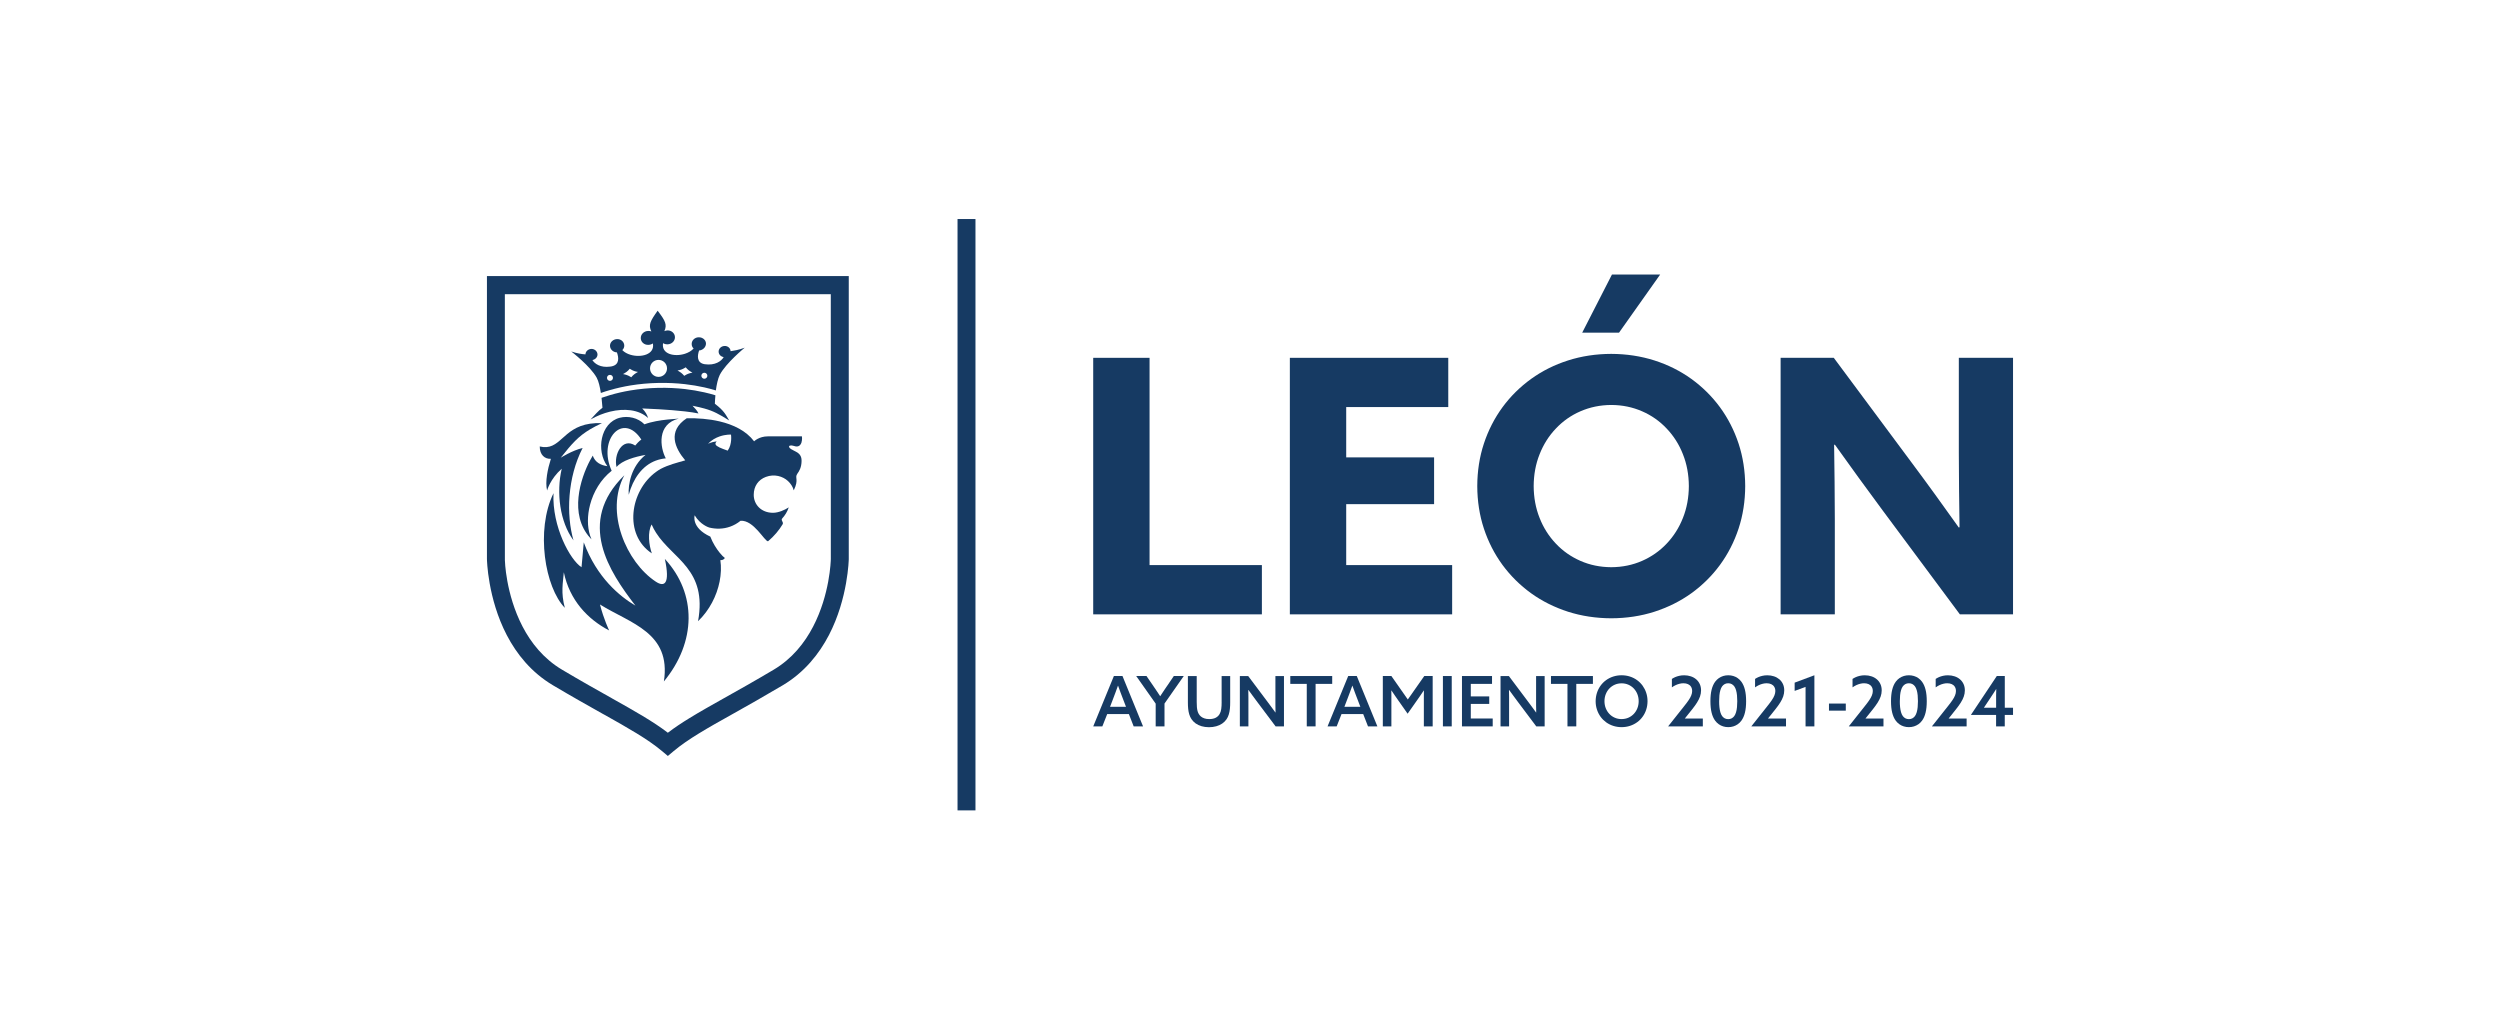 <svg xmlns="http://www.w3.org/2000/svg" id="Capa_1" data-name="Capa 1" viewBox="0 0 850 350"><defs><style>      .cls-1 {        fill-rule: evenodd;      }      .cls-1, .cls-2 {        fill: #163a63;        stroke-width: 0px;      }    </style></defs><g><path class="cls-2" d="m165.56,93.87v96.17c0,.2.23,13.37,6.73,25.87,3.33,6.41,8.32,12.7,15.76,17.11,6.57,3.9,12.14,7.02,17.05,9.78l.17.09h.02c8.17,4.59,14.94,8.39,19.84,12.51l1.94,1.63h0s1.94-1.63,1.94-1.63c2.44-2.05,5.33-4.02,8.61-6.03,3.27-2.01,7.08-4.15,11.25-6.48l.27-.15c4.89-2.74,10.42-5.85,16.95-9.72,7.43-4.41,12.41-10.69,15.75-17.1,6.51-12.5,6.74-25.84,6.74-25.84v-96.22m-6.1,96.22c-.02.71-.34,12.05-6.03,22.98-2.88,5.53-7.14,10.93-13.44,14.66-6.36,3.78-11.92,6.9-16.83,9.65l-.27.15c-4.13,2.32-7.91,4.44-11.44,6.61-2.71,1.66-5.18,3.3-7.4,5h0c-5.07-3.88-11.39-7.42-18.83-11.6h-.02s-.17-.11-.17-.11c-4.93-2.77-10.52-5.9-16.93-9.71-6.3-3.74-10.57-9.15-13.45-14.68-5.77-11.09-6.01-22.57-6.01-22.57v-.43s-.01-90-.01-90h110.82"></path><g><g><path class="cls-2" d="m198.11,152.31c-3.57.84-7.46,3.32-7.46,3.32,3.77-4.77,5.96-7.26,9.96-9.65,1.17-.7,2.49-1.38,4.05-2.11-1.52-.06-2.86.01-4.05.19-9.55,1.41-10.06,9.42-17.1,7.74-.01,2.84,1.7,4.31,3.79,4.2-1.11,3.52-2,7.78-1.29,10.77,0,0,1-3.86,4.98-7.41-1.89,8.12-.67,18.04,4,24.38-2.54-8.78-2.06-21.41,3.11-31.44Z"></path><path class="cls-2" d="m270.81,153.69c-1.73-.93-2.35-1.13-2.52-1.77-.13-.5.78-.57,1.48-.34.95.32,2.09.52,2.7-1.02.37-1.16.18-2.2.18-2.2h-11.57c-3.03,0-4.68,1.69-4.68,1.69-2.7-3.57-7-5.66-11.75-6.78-3.63-.85-7.53-1.14-11.16-1.06-6.65,4.37-4.04,10.15-.51,14.31-2.85.82-5.71,1.52-8.36,2.91-.55.31-1.07.65-1.57,1.02-8.85,6.44-11.1,21.3-1.43,27.69-.96-2.78-1.53-7.19-.06-9.82.43,1,.93,1.94,1.5,2.82,5.75,9.01,17.48,12.4,14.28,30.07,3.91-3.76,6.36-8.67,7.32-13.45.51-2.54.6-5.04.26-7.32.68.07,1.2-.21,1.53-.72-.4-.27-1.05-.91-1.79-1.83-1.08-1.34-2.33-3.28-3.15-5.44-6.62-3.05-5.32-7.24-5.32-7.24,1.95,3.23,4.77,4.1,4.97,4.16,1.1.27,2.28.41,3.5.37,2.38-.08,4.89-.86,7.13-2.68,4.5-.3,8.13,6.98,9.34,6.98,2.1-1.76,3.78-3.8,4.97-5.79.43-.72-.71-1.36-.16-1.96.93-1.01,1.75-2.3,2.24-3.79-1.29.86-3.49,1.85-5.35,1.85-4.05,0-6.56-2.84-6.56-6.1,0-2.99,1.61-5.16,4.12-6.1,2.88-1.08,5.76-.23,7.52,1.4.86.8,1.64,1.88,1.97,3.17,1.88-3.88.17-4.19,1.24-5.69.64-.89,1.38-2.08,1.42-4.29,0-.8-.08-2.17-1.72-3.05Zm-23.39-.47c-1.18-.41-2.1-.76-2.77-1.07-1.5-.72-1.74-1.28-.97-2.09-1.87.22-2.98.85-2.98.85,1.22-1.3,2.65-2.06,3.96-2.52,2.11-.73,3.88-.63,3.88-.63,0,0,.49,3.22-1.12,5.45Z"></path><path class="cls-2" d="m223.06,156.58c1.02-.38,2.12-.63,3.31-.74-1.99-3.71-3.07-11.69,4.42-13.52-2.43.17-5.16.39-7.73.88-1.39.27-2.73.61-3.95,1.07-2.2-2.25-5.56-2.96-8.4-2.23-6.6,1.71-8.08,11.22-4.21,16.46-2.15-.3-4.16-1.24-4.96-3.59-.3.48-.61,1.02-.92,1.61-3.31,6.23-7.16,18.39,0,26.33.16.18.32.35.49.53-.19-.42-.35-.86-.49-1.31-.97-3.05-.96-6.78,0-10.44,1.14-4.35,3.6-8.61,7.35-11.57-4.88-10.69,3.93-20.11,10.09-10.61,0,0-.77.44-2.08,2.03-4.43-2.9-7.39,3.19-6.35,7.31,1.84-2.24,6.26-3.49,9.86-4.13-4.91,3.92-5.97,10.11-5.72,13.56,1.45-5.37,4.5-9.89,9.3-11.65Z"></path></g><path class="cls-1" d="m226.05,190.04c1.87,8.65-.18,9.65-3.11,7.7-9.96-6.58-17.39-23.64-10.66-36.15-16.34,15.94-5.15,32.76,3.77,44.33-5.37-3.18-13.13-9.53-17.57-21.52-.3,2.98-.53,5.91-.76,8.46-3.87-2.45-10.05-13.82-9.53-25.17-6.16,12.62-2.88,32.05,3.85,38.97-1.41-5.33-.62-8.41-.34-12.09,1.97,9.49,8.11,15.98,15.41,19.78,0,0-1.83-3.77-3.12-8.83,10.34,6.47,24.29,9.51,21.73,26.17,11.05-13.39,11.24-29.82.34-41.65Z"></path><g><path class="cls-2" d="m248.4,119.39c-.05-1.02-.93-1.8-2.06-1.76s-2.01.9-2.01,1.91c0,.96.74,1.71,1.72,1.87-.75,1.37-2.92,2.94-6.45,2.42l-.13-.02c-2.66-.51-2.36-2.96-1.78-4.64.72-.06,1.35-.4,1.78-.9.34-.4.55-.89.56-1.44,0-.53-.22-1.01-.56-1.38-.45-.49-1.15-.8-1.91-.77-1.33,0-2.4,1.05-2.39,2.27,0,.64.24,1.16.66,1.54-.72.81-1.78,1.41-2.95,1.79-3.54,1.13-8.09.16-7.44-3.61.44.28.94.42,1.53.4,1.39-.04,2.51-1.09,2.51-2.41s-1.16-2.37-2.55-2.32c-.38.04-.76.09-1.05.26.97-2.19.36-3.46-1.98-6.56l-.3-.4c-2.53,3.53-3.22,4.85-2.14,7.05-.36-.11-.71-.22-1.09-.17-1.39.04-2.51,1.08-2.51,2.41s1.16,2.37,2.55,2.32c.59-.01,1.15-.19,1.57-.49.74,3.77-4.01,4.93-7.6,3.87-1.11-.33-2.11-.87-2.8-1.6.44-.41.68-.95.67-1.54-.02-1.23-1.08-2.25-2.46-2.2-1.31.05-2.36,1.01-2.39,2.21v.07h0c.02,1.23,1.09,2.2,2.35,2.24.63,1.7.98,4.2-1.82,4.76-.18.04-.36.06-.53.08-3.2.43-5.23-.96-5.99-2.24.98-.16,1.74-.94,1.74-1.9-.04-1.07-.97-1.91-2.09-1.88-1.07.04-2,.85-2,1.86-1.16-.08-2.72-.28-4.84-.99,0,0,6.49,4.97,8.67,8.94.66,1.22,1.09,3.15,1.4,5.17,1.01-.36,2.04-.69,3.1-.99,2.23-.64,4.56-1.17,6.98-1.57,3.03-.49,6.18-.79,9.44-.85h.09c3.09-.06,6.09.08,8.98.41,2.27.26,4.47.63,6.59,1.1,1.34.3,2.65.65,3.92,1.04.27-2.03.69-3.98,1.32-5.27,2.08-4.03,8.5-9.27,8.5-9.27-2.1.79-3.67,1.02-4.82,1.2Zm-41.01,10.1h0c-.57,0-1.02-.46-1.02-1.02s.46-1.02,1.02-1.02h0c.57,0,1.02.46,1.02,1.02,0,.57-.46,1.02-1.02,1.02Zm7.23-1.21c-.08-.06-.17-.11-.25-.16-.87-.53-1.54-.74-2.54-.94.95-.51,1.58-.95,2.29-1.81.09.06.17.11.25.16.87.53,1.51.77,2.54.93-.98.54-1.57.95-2.29,1.82Zm9.28-.14c-1.59,0-2.89-1.29-2.89-2.89s1.29-2.89,2.89-2.89,2.89,1.29,2.89,2.89-1.29,2.89-2.89,2.89Zm8.99-.51c-.08.05-.16.1-.25.16-.72-.87-1.31-1.27-2.29-1.82,1.03-.17,1.67-.4,2.54-.93.08-.05.16-.1.25-.16.72.87,1.34,1.31,2.29,1.81-1,.2-1.67.4-2.54.94Zm6.59,1.14c-.57,0-1.02-.46-1.02-1.02s.46-1.02,1.02-1.02,1.02.46,1.02,1.02-.46,1.02-1.02,1.02Z"></path><path class="cls-2" d="m243.05,137.3c.05-.93.08-1.9.19-2.9-1.21-.38-2.46-.71-3.75-1-2.11-.48-4.31-.85-6.59-1.12-2.89-.33-5.9-.47-8.98-.41h-.09c-3.26.07-6.42.37-9.43.87-2.42.4-4.76.94-6.98,1.59-.98.29-1.95.6-2.89.93.12,1,.23,2.27.31,3.39-1.42.98-2.82,2.68-4.05,3.98,2.16-1.24,4.41-2.13,6.62-2.67,2.44-.6,4.84-.76,6.98-.47,2.38.32,4.46,1.21,5.99,2.68-.4-1.24-.9-2.14-2.03-3.3,1.46.05,3.43.14,5.57.27,2.92.17,6.17.42,8.98.74,1.76.2,3.36.44,4.58.7-.46-1.02-1.21-1.77-2.02-2.63,1.6.33,2.9.63,4.02.94,3.14.88,4.99,1.91,8.45,4.07-1.16-1.9-1.65-3.24-4.87-5.68Z"></path></g></g></g><rect class="cls-2" x="325.56" y="74.47" width="6.1" height="201.06"></rect><g><g><polygon class="cls-2" points="390.85 121.66 371.69 121.66 371.69 208.88 429.04 208.88 429.04 192.13 390.85 192.13 390.85 121.66"></polygon><polygon class="cls-2" points="550.47 113.1 564.45 93.35 548.06 93.35 547.82 93.82 537.95 113.1 547.82 113.1 550.47 113.1"></polygon><path class="cls-2" d="m666,121.66v32.41c0,4.22.04,8.43.08,12.63.04,4.22.1,8.39.16,12.55l-.24.12c-2.69-3.79-5.4-7.55-8.09-11.27-2.71-3.73-5.46-7.49-8.29-11.27l-26.14-35.18h-18.07v87.22h18.43v-32.41c0-4.22-.02-8.43-.08-12.63-.04-4.22-.1-8.39-.16-12.55l.24-.12c2.69,3.77,5.4,7.53,8.11,11.27,2.69,3.71,5.46,7.47,8.27,11.27l26.14,35.18h18.07v-87.22h-18.43Z"></path><path class="cls-2" d="m584.79,138.46c-2.73-3.71-5.99-6.93-9.74-9.64-3.77-2.71-7.95-4.8-12.55-6.27-4.58-1.46-9.48-2.21-14.68-2.23h0c-5.2.02-10.1.76-14.68,2.23-4.6,1.47-8.77,3.55-12.55,6.27-3.75,2.71-7.01,5.92-9.74,9.64-2.73,3.73-4.84,7.85-6.33,12.37-1.49,4.52-2.23,9.34-2.25,14.44.02,5.1.76,9.92,2.25,14.44,1.49,4.52,3.6,8.64,6.33,12.37,2.73,3.71,5.99,6.93,9.74,9.64,3.77,2.71,7.95,4.78,12.55,6.27,4.58,1.46,9.48,2.21,14.68,2.23h0c5.2-.02,10.1-.76,14.68-2.23,4.6-1.49,8.77-3.56,12.55-6.27,3.75-2.71,7.01-5.92,9.74-9.64,2.73-3.73,4.84-7.85,6.33-12.37,1.49-4.52,2.23-9.34,2.25-14.44-.02-5.1-.76-9.92-2.25-14.44-1.49-4.52-3.6-8.64-6.33-12.37Zm-12.59,37.63c-1.31,3.33-3.15,6.24-5.54,8.75-2.37,2.51-5.16,4.46-8.35,5.86-3.21,1.4-6.69,2.13-10.48,2.15h0c-3.77-.02-7.27-.74-10.48-2.15-3.19-1.4-5.99-3.35-8.35-5.86-2.39-2.51-4.24-5.42-5.54-8.75-1.33-3.33-1.99-6.95-2.01-10.82.02-3.88.68-7.49,2.01-10.82,1.31-3.33,3.15-6.25,5.54-8.75,2.37-2.51,5.16-4.48,8.35-5.86,3.21-1.4,6.7-2.13,10.48-2.15h0c3.79.02,7.27.74,10.48,2.15,3.19,1.38,5.99,3.35,8.35,5.86,2.39,2.51,4.24,5.42,5.54,8.75,1.33,3.33,1.99,6.95,2.01,10.82-.02,3.88-.68,7.49-2.01,10.82Z"></path><polygon class="cls-2" points="457.71 171.41 487.59 171.41 487.59 155.51 457.71 155.51 457.71 138.4 492.41 138.4 492.41 121.66 438.55 121.66 438.55 208.88 493.73 208.88 493.73 192.13 457.71 192.13 457.71 171.41"></polygon></g><g><path class="cls-2" d="m459.81,229.85h-1.42l-6.23,15.19-.79,1.93h3.1l1.65-4.19h7.37l1.63,4.19h3.19l-7-17.12h-1.51Zm2.72,10.47h-5.44l.99-2.58c.3-.76.58-1.52.86-2.28.28-.75.56-1.52.84-2.31h.05c.27.77.55,1.53.83,2.29.28.76.57,1.52.87,2.29l.99,2.58Z"></path><polygon class="cls-2" points="500.07 239.33 506.34 239.33 506.34 236.78 500.07 236.78 500.07 232.52 507.29 232.52 507.29 229.85 497.07 229.85 497.07 246.97 507.52 246.97 507.52 244.29 500.07 244.29 500.07 239.33"></polygon><path class="cls-2" d="m478.65,237.82l-5.58-7.97h-2.91v17.12h2.91v-8.47c0-.65,0-1.29,0-1.9,0-.62,0-1.22-.02-1.81l.05-.02c.36.54.72,1.08,1.1,1.63s.77,1.11,1.17,1.68l3.22,4.58,3.22-4.58c.4-.57.79-1.14,1.17-1.68s.74-1.09,1.1-1.63l.05.02c-.01.59-.02,1.19-.02,1.81,0,.61,0,1.25,0,1.9v8.47h3v-17.12h-2.86l-5.59,7.97Z"></path><rect class="cls-2" x="490.59" y="229.85" width="3" height="17.12"></rect><path class="cls-2" d="m433.64,237.04c0,.91,0,1.8,0,2.67,0,.87.02,1.7.04,2.51l-.05.02c-.49-.68-.99-1.37-1.5-2.05-.51-.68-1.02-1.38-1.55-2.08l-6.19-8.25h-2.84v17.12h2.91v-7.19c0-.91,0-1.8,0-2.67,0-.87-.02-1.7-.04-2.51l.05-.02c.5.68.99,1.37,1.5,2.05.5.68,1.02,1.38,1.55,2.09l6.19,8.25h2.84v-17.12h-2.91v7.19Z"></path><polygon class="cls-2" points="452.95 232.52 452.95 229.85 452.16 229.85 438.7 229.85 438.7 232.52 444.3 232.52 444.3 246.97 447.3 246.97 447.3 232.52 452.16 232.52 452.95 232.52"></polygon><path class="cls-2" d="m415.36,238.69c0,.93-.04,1.72-.14,2.39-.1.66-.28,1.22-.55,1.68-.3.53-.74.96-1.31,1.26s-1.3.46-2.2.47c-.66,0-1.23-.09-1.69-.25-.47-.16-.86-.38-1.17-.64s-.56-.57-.75-.91c-.17-.29-.3-.62-.4-.99-.09-.38-.17-.81-.21-1.31-.04-.49-.06-1.08-.06-1.74v-8.79h-3v8.98c0,.77.03,1.5.1,2.18.07.67.19,1.3.37,1.88.18.58.42,1.1.73,1.57.38.58.86,1.07,1.44,1.49.58.41,1.25.72,2.01.95.76.22,1.59.33,2.51.34.89,0,1.7-.11,2.47-.32.76-.21,1.43-.51,2.03-.92.59-.4,1.09-.9,1.49-1.48.32-.48.57-1.01.75-1.6.18-.59.31-1.23.38-1.94.07-.71.11-1.48.1-2.33v-8.79h-2.91v8.84h0Z"></path><path class="cls-2" d="m396.66,233.42c-.38.56-.75,1.12-1.12,1.67-.37.55-.72,1.08-1.05,1.59h-.05c-.33-.51-.68-1.03-1.04-1.57-.36-.54-.73-1.09-1.11-1.64l-2.48-3.62h-3.5l1.17,1.66,5.45,7.73v7.73h3v-7.76l6.55-9.36h-3.38l-2.43,3.58Z"></path><path class="cls-2" d="m381.65,229.85h-2.93l-7.02,17.12h3.1l1.65-4.19h7.37l1.63,4.19h3.19l-1.17-2.86-5.82-14.25Zm-1.52,10.47h-2.72l.99-2.58c.3-.76.58-1.52.86-2.28.28-.75.56-1.52.84-2.31h.05c.27.77.55,1.53.83,2.29.28.76.57,1.52.87,2.29l.99,2.58h-2.72Z"></path><path class="cls-2" d="m681.63,240.63v-10.78h-2.72l-2.28,3.43-6.49,9.74.02.05h8.51v3.9h2.95v-3.9h2.81v-2.44h-2.81Zm-2.93-5.3c0,.36-.01.74-.02,1.13,0,.39,0,.77,0,1.14v3.03h-4.11l-.02-.05,2.09-3.14.08-.12c.23-.34.45-.68.68-1.03.23-.36.46-.7.68-1.04.22-.34.42-.66.6-.95l.05.02c0,.31-.01.64-.02,1.01Z"></path><rect class="cls-2" x="621.85" y="239.21" width="5.72" height="2.41"></rect><path class="cls-2" d="m634.29,244.25l2.51-3.14c.63-.79,1.17-1.54,1.61-2.24.45-.7.78-1.4,1.02-2.07.23-.67.35-1.36.35-2.07,0-.81-.15-1.53-.45-2.17-.3-.63-.7-1.17-1.23-1.61-.52-.44-1.13-.78-1.82-1-.69-.23-1.44-.35-2.25-.35-.6,0-1.16.06-1.67.18-.51.11-.98.27-1.4.45-.42.19-.78.39-1.1.6v2.88c.42-.31.85-.56,1.3-.77.45-.21.89-.36,1.34-.47.45-.11.87-.16,1.29-.16.59,0,1.1.1,1.55.3.44.2.79.5,1.03.89.25.4.38.88.38,1.46,0,.47-.1.96-.3,1.46-.19.5-.49,1.04-.89,1.63-.4.59-.9,1.27-1.51,2.02l-5.44,6.86.02.05h11.75v-2.67h-6.08l-.02-.04Z"></path><path class="cls-2" d="m662.57,244.25l2.5-3.14c.63-.79,1.17-1.54,1.61-2.24.45-.7.78-1.4,1.02-2.07.23-.67.35-1.36.35-2.07,0-.81-.15-1.53-.45-2.17-.3-.63-.7-1.17-1.23-1.61-.52-.44-1.13-.78-1.82-1-.69-.23-1.44-.35-2.25-.35-.6,0-1.16.06-1.67.18-.51.11-.98.27-1.4.45-.42.19-.78.39-1.1.6v2.88c.42-.31.85-.56,1.3-.77.45-.21.89-.36,1.34-.47.45-.11.87-.16,1.29-.16.59,0,1.1.1,1.55.3.44.2.79.5,1.03.89.25.4.38.88.38,1.46,0,.47-.1.96-.3,1.46-.19.5-.49,1.04-.89,1.63-.4.59-.9,1.27-1.51,2.02l-5.44,6.86.02.05h11.75v-2.67h-6.08l-.02-.04Z"></path><polygon class="cls-2" points="610.18 234.91 613.89 233.54 613.89 246.97 616.89 246.97 616.89 229.59 610.18 232.1 610.18 234.91"></polygon><path class="cls-2" d="m653.49,231.79c-.36-.48-.77-.89-1.23-1.21-.46-.33-.97-.58-1.52-.74-.55-.17-1.12-.25-1.72-.25s-1.17.08-1.72.25-1.05.42-1.52.74c-.47.32-.87.73-1.23,1.21-.54.74-.95,1.65-1.21,2.74-.27,1.09-.4,2.38-.4,3.88s.13,2.79.4,3.88c.27,1.09.66,2,1.21,2.74.36.48.77.89,1.23,1.21.46.33.97.58,1.52.74.55.17,1.12.25,1.72.25s1.17-.08,1.72-.25c.54-.17,1.05-.42,1.52-.74.46-.32.88-.73,1.23-1.21.55-.74.95-1.65,1.21-2.74.27-1.09.4-2.38.4-3.88s-.13-2.79-.4-3.88c-.27-1.09-.67-2-1.21-2.74Zm-1.48,8.63c-.06.63-.17,1.21-.32,1.73s-.35.96-.61,1.32c-.24.32-.52.57-.87.76-.34.18-.74.28-1.19.28-.45,0-.84-.1-1.19-.28-.34-.19-.63-.44-.87-.76-.26-.36-.46-.8-.61-1.32-.15-.52-.25-1.1-.32-1.73s-.09-1.31-.09-2.01c0-.7.03-1.38.09-2.01.06-.64.17-1.21.32-1.73.15-.52.35-.96.61-1.32.24-.32.53-.57.87-.76.34-.19.74-.28,1.19-.28.45,0,.85.09,1.19.28s.63.44.87.76c.26.36.46.8.61,1.32.15.52.26,1.1.32,1.73.06.63.09,1.31.09,2.01,0,.7-.03,1.38-.09,2.01Z"></path><polygon class="cls-2" points="527.33 232.52 532.94 232.52 532.94 246.97 535.94 246.97 535.94 232.52 541.59 232.52 541.59 229.85 527.33 229.85 527.33 232.52"></polygon><path class="cls-2" d="m558.5,233.15c-.53-.73-1.16-1.36-1.88-1.89-.73-.53-1.53-.94-2.43-1.23-.89-.29-1.84-.44-2.85-.44h0c-1.01,0-1.96.15-2.85.44-.89.29-1.7.7-2.43,1.23-.73.53-1.36,1.16-1.88,1.89-.53.73-.93,1.54-1.22,2.43-.28.89-.43,1.83-.44,2.83,0,1,.15,1.95.44,2.83.29.89.69,1.69,1.22,2.43.53.73,1.16,1.36,1.88,1.89.73.53,1.54.94,2.43,1.23.89.29,1.84.44,2.85.44h0c1.01,0,1.96-.15,2.85-.44.89-.29,1.7-.7,2.43-1.23.73-.53,1.36-1.16,1.88-1.89.53-.73.94-1.54,1.22-2.43.29-.89.43-1.83.44-2.83,0-1-.15-1.95-.44-2.83-.28-.89-.7-1.69-1.22-2.43Zm-1.79,7.65c-.29.74-.7,1.38-1.22,1.93-.52.55-1.14.98-1.84,1.29-.7.31-1.48.46-2.32.47h0c-.84,0-1.61-.16-2.31-.47-.71-.31-1.33-.74-1.84-1.29-.52-.55-.93-1.19-1.22-1.93-.29-.73-.44-1.53-.44-2.39,0-.85.15-1.65.44-2.39.29-.73.69-1.38,1.22-1.93.52-.55,1.14-.98,1.84-1.29.7-.31,1.47-.46,2.31-.47h0c.84,0,1.61.16,2.32.47.7.31,1.32.74,1.84,1.29.52.55.93,1.19,1.22,1.93.29.74.44,1.53.44,2.39,0,.85-.15,1.65-.44,2.39Z"></path><path class="cls-2" d="m522.27,237.04c0,.91,0,1.8,0,2.67,0,.87.02,1.7.04,2.51l-.05.02c-.49-.68-.99-1.37-1.5-2.05-.5-.68-1.02-1.38-1.55-2.08l-6.19-8.25h-2.84v17.12h2.91v-7.19c0-.91,0-1.8,0-2.67,0-.87-.02-1.7-.04-2.51l.05-.02c.5.68.99,1.37,1.5,2.05.51.68,1.02,1.38,1.55,2.09l6.19,8.25h2.84v-17.12h-2.91v7.19h0Z"></path><path class="cls-2" d="m572.87,244.25l2.51-3.14c.63-.79,1.17-1.54,1.61-2.24.45-.7.78-1.4,1.02-2.07.23-.67.35-1.36.35-2.07,0-.81-.15-1.53-.45-2.17-.3-.63-.7-1.17-1.23-1.61-.52-.44-1.13-.78-1.82-1-.69-.23-1.44-.35-2.25-.35-.6,0-1.16.06-1.67.18-.51.11-.98.27-1.4.45-.42.19-.78.39-1.1.6v2.88c.42-.31.85-.56,1.3-.77.45-.21.89-.36,1.34-.47.44-.11.87-.16,1.29-.16.59,0,1.1.1,1.55.3.44.2.79.5,1.03.89.25.4.38.88.38,1.46,0,.47-.1.96-.3,1.46-.19.5-.49,1.04-.89,1.63-.4.59-.9,1.27-1.51,2.02l-5.44,6.86.02.05h11.75v-2.67h-6.08l-.02-.04Z"></path><path class="cls-2" d="m592.07,231.79c-.36-.48-.77-.89-1.23-1.21-.46-.33-.97-.58-1.51-.74-.55-.17-1.12-.25-1.72-.25s-1.17.08-1.72.25c-.54.17-1.05.42-1.51.74-.46.32-.87.73-1.23,1.21-.54.74-.95,1.65-1.21,2.74-.27,1.09-.4,2.38-.4,3.88s.13,2.79.4,3.88c.27,1.09.66,2,1.21,2.74.36.48.77.89,1.23,1.21.47.33.97.58,1.51.74.55.17,1.12.25,1.72.25s1.17-.08,1.72-.25c.54-.17,1.05-.42,1.51-.74.46-.32.88-.73,1.23-1.21.54-.74.95-1.65,1.21-2.74.27-1.09.4-2.38.4-3.88s-.13-2.79-.4-3.88c-.27-1.09-.67-2-1.21-2.74Zm-1.49,8.63c-.06.63-.17,1.21-.32,1.73s-.35.96-.61,1.32c-.24.32-.53.57-.87.76-.34.18-.74.28-1.19.28-.45,0-.84-.1-1.19-.28-.34-.19-.63-.44-.87-.76-.26-.36-.46-.8-.61-1.32-.15-.52-.25-1.1-.32-1.73s-.09-1.31-.09-2.01c0-.7.03-1.38.09-2.01.06-.64.17-1.21.32-1.73.15-.52.35-.96.61-1.32.24-.32.53-.57.87-.76.34-.19.74-.28,1.19-.28.45,0,.85.09,1.19.28s.63.44.87.76c.26.36.46.8.61,1.32.15.52.26,1.1.32,1.73.06.63.09,1.31.09,2.01,0,.7-.03,1.38-.09,2.01Z"></path><path class="cls-2" d="m601.15,244.25l2.51-3.14c.63-.79,1.17-1.54,1.61-2.24.45-.7.78-1.4,1.02-2.07.23-.67.35-1.36.35-2.07,0-.81-.15-1.53-.45-2.17-.3-.63-.7-1.17-1.23-1.61-.53-.44-1.13-.78-1.82-1-.69-.23-1.44-.35-2.25-.35-.6,0-1.16.06-1.67.18-.51.11-.98.27-1.4.45-.42.19-.78.39-1.1.6v2.88c.42-.31.85-.56,1.3-.77.45-.21.89-.36,1.34-.47.45-.11.87-.16,1.29-.16.59,0,1.1.1,1.55.3.44.2.79.5,1.03.89.25.4.38.88.38,1.46,0,.47-.1.96-.3,1.46-.19.5-.49,1.04-.89,1.63-.4.59-.9,1.27-1.51,2.02l-5.44,6.86.02.05h11.75v-2.67h-6.08l-.03-.04Z"></path></g></g></svg>